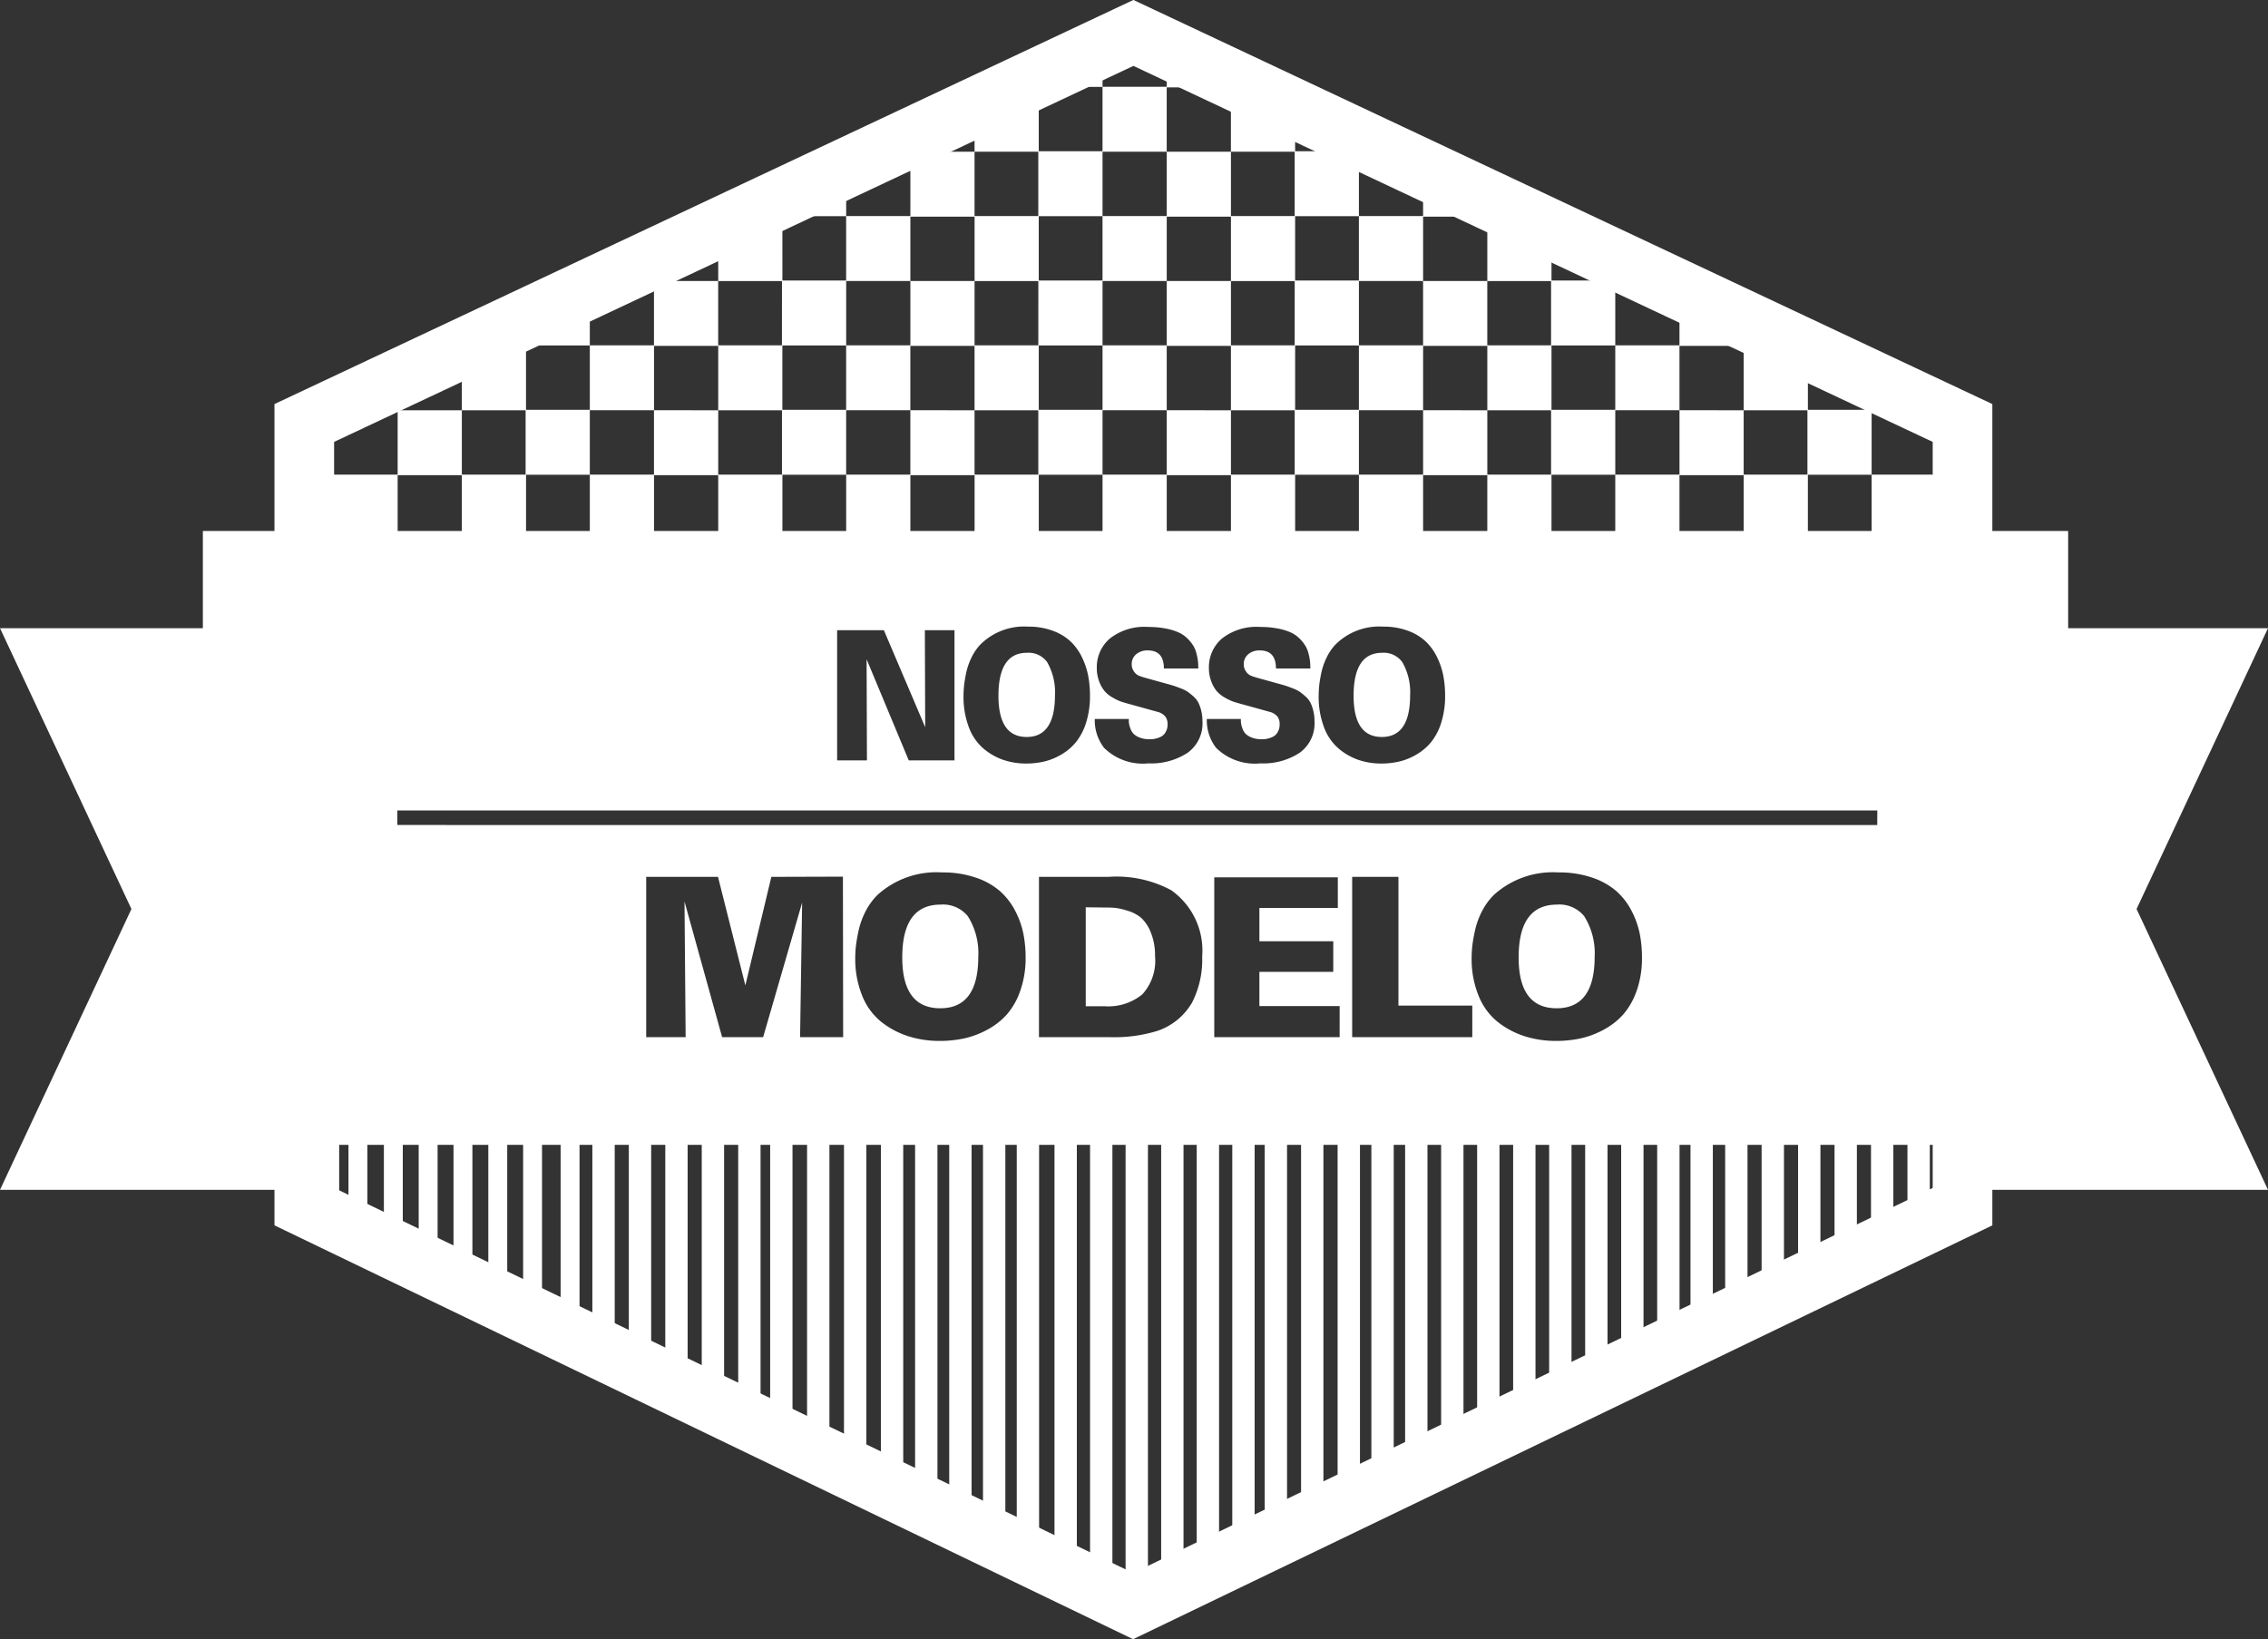 <svg xmlns="http://www.w3.org/2000/svg" xmlns:xlink="http://www.w3.org/1999/xlink" width="179" height="129.397" viewBox="0 0 179 129.397"><rect x="0" y="0" width="179" height="129.397" fill="#333333" stroke="none"/><defs><clipPath id="a"><path d="M-747.685,744.236l-65.461,31.534-65.413-31.534V682.375l65.437-30.788,65.437,30.788Z" transform="translate(878.559 -651.586)" fill="none"/></clipPath></defs><g transform="translate(955.09 -643.298)"><g transform="translate(-933.428 643.298)"><path d="M-818.292,772.695l-67.767-32.669V675.194l67.791-31.9,67.791,31.9v64.833Zm-63.06-35.625,63.061,30.4,63.107-30.4V678.181L-818.268,648.5l-63.084,29.681Z" transform="translate(886.059 -643.298)" fill="#fff"/></g><path d="M-439.982,801.322h-25.294v44.335h25.294l-10.373-22.168Z" transform="translate(-336.108 -108.435)" fill="#fff"/><path d="M-955.09,801.322H-929.8v44.335H-955.09l10.373-22.168Z" transform="translate(0 -108.435)" fill="#fff"/><g transform="translate(-931.074 645.899)"><g transform="translate(0 0)" clip-path="url(#a)"><g transform="translate(1.261 84.461)"><rect width="1.492" height="56.668" fill="#fff"/><g transform="translate(2.226)"><rect width="1.492" height="56.668" fill="#fff"/></g><g transform="translate(5.021)"><rect width="1.492" height="56.668" fill="#fff"/></g><g transform="translate(7.768)"><rect width="1.492" height="56.668" fill="#fff"/></g><g transform="translate(10.515)"><rect width="1.492" height="56.668" fill="#fff"/></g><g transform="translate(13.263)"><rect width="1.492" height="56.668" fill="#fff"/></g><g transform="translate(16.01)"><rect width="1.492" height="56.668" fill="#fff"/></g><g transform="translate(18.97)"><rect width="1.492" height="56.668" fill="#fff"/></g><g transform="translate(21.475 0.104)"><rect width="1.764" height="62.423" fill="#fff"/></g><g transform="translate(24.352 0.104)"><rect width="1.764" height="62.423" fill="#fff"/></g><g transform="translate(27.23 0.104)"><rect width="1.764" height="62.423" fill="#fff"/></g><g transform="translate(30.108 0.104)"><rect width="1.764" height="62.423" fill="#fff"/></g><g transform="translate(32.985 0.104)"><rect width="1.764" height="62.423" fill="#fff"/></g><g transform="translate(35.507 0.104)"><rect width="1.764" height="62.423" fill="#fff"/></g><g transform="translate(38.42 0.104)"><rect width="1.764" height="62.423" fill="#fff"/></g><g transform="translate(41.333 0.104)"><rect width="1.764" height="62.423" fill="#fff"/></g><g transform="translate(44.246 0.104)"><rect width="1.764" height="62.423" fill="#fff"/></g><g transform="translate(46.946 0.104)"><rect width="1.764" height="62.423" fill="#fff"/></g><g transform="translate(49.64 0.104)"><rect width="1.764" height="62.423" fill="#fff"/></g><g transform="translate(52.305 0.104)"><rect width="1.764" height="62.423" fill="#fff"/></g><g transform="translate(54.969 0.104)"><rect width="1.764" height="62.423" fill="#fff"/></g><g transform="translate(57.947 0.104)"><rect width="1.764" height="62.423" fill="#fff"/></g><g transform="translate(60.754 0.104)"><rect width="1.764" height="62.423" fill="#fff"/></g><g transform="translate(63.56 0.104)"><rect width="1.764" height="62.423" fill="#fff"/></g><g transform="translate(66.367 0.104)"><rect width="1.764" height="62.423" fill="#fff"/></g><g transform="translate(69.173 0.104)"><rect width="1.764" height="62.423" fill="#fff"/></g><g transform="translate(71.98 0.104)"><rect width="1.764" height="62.423" fill="#fff"/></g><g transform="translate(74.538 0.104)"><rect width="1.764" height="62.423" fill="#fff"/></g><g transform="translate(77.409 0.104)"><rect width="1.764" height="62.423" fill="#fff"/></g><g transform="translate(80.293 0.104)"><rect width="1.764" height="62.423" fill="#fff"/></g><g transform="translate(82.957 0.104)"><rect width="1.764" height="62.423" fill="#fff"/></g><g transform="translate(85.621 0.104)"><rect width="1.764" height="62.423" fill="#fff"/></g><g transform="translate(88.463 0.104)"><rect width="1.764" height="62.423" fill="#fff"/></g><g transform="translate(91.305 0.104)"><rect width="1.764" height="62.423" fill="#fff"/></g><g transform="translate(94.147 0.104)"><rect width="1.764" height="62.423" fill="#fff"/></g><g transform="translate(96.989 0.104)"><rect width="1.764" height="62.423" fill="#fff"/></g><g transform="translate(99.831 0.104)"><rect width="1.764" height="62.423" fill="#fff"/></g><g transform="translate(102.673 0.104)"><rect width="1.764" height="62.423" fill="#fff"/></g><g transform="translate(105.515 0.104)"><rect width="1.764" height="62.423" fill="#fff"/></g><g transform="translate(108.144 0.104)"><rect width="1.764" height="62.423" fill="#fff"/></g><g transform="translate(110.88 0.104)"><rect width="1.764" height="62.423" fill="#fff"/></g><g transform="translate(113.757 0.104)"><rect width="1.764" height="62.423" fill="#fff"/></g><g transform="translate(116.635 0.104)"><rect width="1.764" height="62.423" fill="#fff"/></g><g transform="translate(119.512 0.104)"><rect width="1.764" height="62.423" fill="#fff"/></g><g transform="translate(122.39 0.104)"><rect width="1.764" height="62.423" fill="#fff"/></g><g transform="translate(125.267 0.104)"><rect width="1.764" height="62.423" fill="#fff"/></g></g></g></g><g transform="translate(-931.074 645.899)"><g transform="translate(0 0)" clip-path="url(#a)"><g transform="translate(2.297 -0.864)"><path d="M-744.769,659.072v-5.125h-5.067v-5.115H-754.9v5.115h-5.032v-5.08H-765v5.08h-5.067v-5.115h-5.067v5.115h-5.032v-5.08h-5.067v5.08H-790.3v-5.115h-5.068v5.115H-800.4v-5.08h-5.067v5.08h-5.067v-5.115H-815.6v5.115h-5.032v-5.08H-825.7v5.08h-5.067v-5.115h-5.067v5.115h-5.032v-5.08h-5.067v5.08H-851v-5.115h-5.067v5.115H-861.1v-5.08h-5.067v5.08h-5.067v5.125h5.067v-5.08h5.067v5.08h5.032v5.08H-861.1v-5.08h-5.067v5.08h-5.067v5.125h5.067V664.2h5.067v5.08h5.032v5.08H-861.1v-5.08h-5.067v5.08h-5.067v5.124h5.067V674.4h5.067v5.08h5.032v5.08H-861.1v-5.08h-5.067v5.08h-5.067v5.124h5.067v-5.08h5.067v5.08h5.067V684.57H-851v5.116h5.067v-5.08h5.067v5.08h5.067V684.57h5.032v5.116h5.067v-5.08h5.067v5.08h5.067V684.57h5.032v5.116h5.067v-5.08h5.067v5.08h5.067V684.57h5.032v5.116h5.067v-5.08h5.067v5.08h5.067V684.57h5.032v5.116H-765v-5.08h5.067v5.08h5.067V684.57h5.032v5.116h5.067v-5.124h-5.067v-5.08h5.067v-5.124h-5.067v-5.08h5.067v-5.125h-5.067v-5.08Zm-20.234,0v-5.08h5.067v5.08h5.032v5.08h-5.032v-5.08H-765v5.08h-5.067v-5.08Zm10.1,15.284h-5.032v-5.08H-765v5.08h-5.067v-5.08H-765V664.2h5.067v5.08h5.032Zm-20.233,0h-5.032v-5.08h-5.067v5.08H-790.3v-5.08h5.067V664.2h5.067v5.08h5.032Zm-20.234,0H-800.4v-5.08h-5.067v5.08h-5.067v-5.08h5.067V664.2h5.067v5.08h5.032Zm-20.233,0h-5.032v-5.08H-825.7v5.08h-5.067v-5.08h5.067V664.2h5.067v5.08h5.032Zm-20.234,0h-5.032v-5.08h-5.067v5.08H-851v-5.08h5.067V664.2h5.067v5.08h5.032Zm-20.2-5.116v-5.08H-851v5.08Zm20.234-5.08h5.032v5.08H-835.8Zm20.234,0h5.032v5.08h-5.032Zm20.234,0h5.032v5.08h-5.032Zm20.234,0h5.032v5.08H-775.1Zm5.032-5.125H-775.1v-5.08h5.032Zm-15.167.036v-5.08h5.067v5.08h5.032v5.08h-5.032v-5.08h-5.067v5.08H-790.3v-5.08Zm-5.067-.036h-5.032v-5.08h5.032Zm-15.167.036v-5.08h5.067v5.08h5.032v5.08H-800.4v-5.08h-5.067v5.08h-5.067v-5.08Zm-5.067-.036h-5.032v-5.08h5.032Zm-15.167.036v-5.08h5.067v5.08h5.032v5.08h-5.032v-5.08H-825.7v5.08h-5.067v-5.08Zm-5.067-.036H-835.8v-5.08h5.032Zm-15.167.036v-5.08h5.067v5.08h5.032v5.08h-5.032v-5.08h-5.067v5.08H-851v-5.08Zm-5.067-.036h-5.032v-5.08H-851Zm-5.032,20.409v-5.08H-851v5.08Zm10.1.035v5.08H-851v-5.08h5.067V674.4h5.067v5.08h5.032v5.08h-5.032v-5.08Zm10.134-.035v-5.08h5.032v5.08Zm10.1.035v5.08h-5.067v-5.08h5.067V674.4h5.067v5.08h5.032v5.08h-5.032v-5.08Zm10.135-.035v-5.08h5.032v5.08Zm10.1.035v5.08h-5.067v-5.08h5.067V674.4h5.067v5.08h5.032v5.08H-800.4v-5.08Zm10.134-.035v-5.08h5.032v5.08Zm10.1.035v5.08H-790.3v-5.08h5.067V674.4h5.067v5.08h5.032v5.08h-5.032v-5.08Zm10.134-.035v-5.08h5.032v5.08Zm10.1.035v5.08h-5.067v-5.08H-765V674.4h5.067v5.08h5.032v5.08h-5.032v-5.08Zm15.167-.035h-5.032v-5.08h5.032Zm0-10.2h-5.032v-5.08h5.032Zm-5.032-10.2v-5.08h5.032v5.08Z" transform="translate(871.238 -648.832)" fill="#fff"/></g></g></g><g transform="translate(-939.079 685.213)"><path d="M-570.119,870.857q-3.023,0-3.023,4.17,0,4.013,3,4.013t3-4.065a5.481,5.481,0,0,0-.828-3.207A2.523,2.523,0,0,0-570.119,870.857Z" transform="translate(676.988 -841.363)" fill="#fff"/><path d="M-725.144,870.857q-3.022,0-3.023,4.17,0,4.013,3,4.013t3-4.065a5.479,5.479,0,0,0-.827-3.207A2.523,2.523,0,0,0-725.144,870.857Z" transform="translate(783.366 -841.363)" fill="#fff"/><path d="M-677.634,872.369a2.934,2.934,0,0,0-1.089-.569,5.251,5.251,0,0,0-1.007-.228q-.342-.026-.864-.026l-1.422-.017v7.815h1.547a4.239,4.239,0,0,0,2.914-.937,3.928,3.928,0,0,0,1.008-3.023,4.739,4.739,0,0,0-.333-1.866A3.136,3.136,0,0,0-677.634,872.369Z" transform="translate(751.696 -841.824)" fill="#fff"/><path d="M-904.068,776.869v48.456h147.216V776.869Zm88.1,12.259q.04-.4.16-1a5.3,5.3,0,0,1,.407-1.217,4.077,4.077,0,0,1,.715-1.068,4.893,4.893,0,0,1,3.77-1.424,5.479,5.479,0,0,1,1.978.335,4.11,4.11,0,0,1,1.41.861,4.315,4.315,0,0,1,.889,1.26,5.889,5.889,0,0,1,.481,1.466,8.549,8.549,0,0,1,.133,1.531,6.877,6.877,0,0,1-.307,2.129,4.649,4.649,0,0,1-.8,1.538,4.284,4.284,0,0,1-1.163.982,4.892,4.892,0,0,1-1.35.548,6.241,6.241,0,0,1-1.41.157,5.536,5.536,0,0,1-1.865-.306A4.879,4.879,0,0,1-814.48,794a4.1,4.1,0,0,1-1.116-1.673,6.777,6.777,0,0,1-.408-2.442A7.452,7.452,0,0,1-815.964,789.128Zm-3.3,2.378a1.2,1.2,0,0,0-.642-.37l-2.366-.655q-.307-.086-.514-.157a4.111,4.111,0,0,1-.6-.292,2.446,2.446,0,0,1-.642-.5,2.565,2.565,0,0,1-.441-.769,2.977,2.977,0,0,1-.194-1.1,2.976,2.976,0,0,1,1.016-2.292,4.395,4.395,0,0,1,3.048-.925,7.048,7.048,0,0,1,1.4.128,4.5,4.5,0,0,1,1.029.32,2.378,2.378,0,0,1,.695.5,3,3,0,0,1,.448.576,2.44,2.44,0,0,1,.241.634,4.312,4.312,0,0,1,.107.591q.02.228.02.527h-2.713q0-1.423-1.27-1.424a1.346,1.346,0,0,0-.923.306.99.99,0,0,0-.347.776.947.947,0,0,0,.18.584.923.923,0,0,0,.347.313,4.523,4.523,0,0,0,.448.157l1.8.5c.249.066.439.121.568.164s.309.109.541.2a2.653,2.653,0,0,1,.542.271,4.963,4.963,0,0,1,.448.363,1.692,1.692,0,0,1,.388.491,3.059,3.059,0,0,1,.227.64,3.469,3.469,0,0,1,.094.833,2.846,2.846,0,0,1-1.176,2.484,5.233,5.233,0,0,1-3.088.833,4.356,4.356,0,0,1-3.5-1.224,3.552,3.552,0,0,1-.735-2.278h2.687c0,.133,0,.244.014.334a1.873,1.873,0,0,0,.107.4,1.193,1.193,0,0,0,.247.427,1.374,1.374,0,0,0,.481.3,2.042,2.042,0,0,0,.782.135c.089,0,.171,0,.248-.007a1.934,1.934,0,0,0,.347-.071,1.468,1.468,0,0,0,.4-.171.938.938,0,0,0,.3-.349,1.158,1.158,0,0,0,.134-.569A1,1,0,0,0-819.265,791.506Zm-8.849,0a1.2,1.2,0,0,0-.642-.37l-2.366-.655q-.307-.086-.514-.157a4.087,4.087,0,0,1-.6-.292,2.442,2.442,0,0,1-.641-.5,2.565,2.565,0,0,1-.441-.769,2.985,2.985,0,0,1-.194-1.1,2.976,2.976,0,0,1,1.016-2.292,4.395,4.395,0,0,1,3.048-.925,7.05,7.05,0,0,1,1.4.128,4.489,4.489,0,0,1,1.029.32,2.375,2.375,0,0,1,.7.5,3,3,0,0,1,.448.576,2.436,2.436,0,0,1,.241.634,4.308,4.308,0,0,1,.107.591q.02.228.02.527h-2.714q0-1.423-1.27-1.424a1.345,1.345,0,0,0-.922.306.99.99,0,0,0-.347.776.947.947,0,0,0,.18.584.922.922,0,0,0,.347.313,4.5,4.5,0,0,0,.448.157l1.8.5q.374.1.568.164t.541.2a2.666,2.666,0,0,1,.542.271,4.981,4.981,0,0,1,.448.363,1.689,1.689,0,0,1,.388.491,3.06,3.06,0,0,1,.227.64,3.463,3.463,0,0,1,.094.833,2.846,2.846,0,0,1-1.176,2.484,5.233,5.233,0,0,1-3.088.833,4.354,4.354,0,0,1-3.5-1.224,3.552,3.552,0,0,1-.735-2.278h2.687c0,.133,0,.244.013.334a1.851,1.851,0,0,0,.107.4,1.193,1.193,0,0,0,.247.427,1.376,1.376,0,0,0,.481.3,2.04,2.04,0,0,0,.782.135c.089,0,.171,0,.247-.007a1.927,1.927,0,0,0,.348-.071,1.467,1.467,0,0,0,.4-.171.94.94,0,0,0,.3-.349,1.161,1.161,0,0,0,.134-.569A1,1,0,0,0-828.114,791.506Zm-15.88-2.378q.04-.4.16-1a5.291,5.291,0,0,1,.408-1.217,4.061,4.061,0,0,1,.715-1.068,4.893,4.893,0,0,1,3.769-1.424,5.48,5.48,0,0,1,1.978.335,4.11,4.11,0,0,1,1.41.861,4.327,4.327,0,0,1,.889,1.26,5.893,5.893,0,0,1,.481,1.466,8.527,8.527,0,0,1,.134,1.531,6.884,6.884,0,0,1-.307,2.129,4.649,4.649,0,0,1-.8,1.538,4.277,4.277,0,0,1-1.163.982,4.881,4.881,0,0,1-1.35.548,6.238,6.238,0,0,1-1.41.157,5.537,5.537,0,0,1-1.865-.306A4.878,4.878,0,0,1-842.51,794a4.1,4.1,0,0,1-1.116-1.673,6.772,6.772,0,0,1-.408-2.442A7.557,7.557,0,0,1-843.994,789.128Zm-10.012-4.428h3.689l3.262,7.66-.027-7.66h2.339v10.28h-3.609l-3.328-7.987.027,7.987h-2.353Zm-2.924,32.124.162-10.619-3.077,10.619h-3.238l-2.969-10.707.09,10.707h-3.113V804.173h5.667l2.159,8.569,2.051-8.569,5.649-.017.018,12.669Zm17.379-3.671a5.569,5.569,0,0,1-1.07,1.893,5.663,5.663,0,0,1-1.565,1.209,6.951,6.951,0,0,1-1.817.675,9.136,9.136,0,0,1-1.9.193,8.1,8.1,0,0,1-2.51-.377,6.74,6.74,0,0,1-2.114-1.13,5.048,5.048,0,0,1-1.5-2.059,7.694,7.694,0,0,1-.549-3.005,8.48,8.48,0,0,1,.054-.929,12.443,12.443,0,0,1,.216-1.235,6.133,6.133,0,0,1,.549-1.5,5.017,5.017,0,0,1,.963-1.314,6.93,6.93,0,0,1,5.073-1.752,7.993,7.993,0,0,1,2.663.412,5.651,5.651,0,0,1,1.9,1.06,5.352,5.352,0,0,1,1.2,1.551,6.818,6.818,0,0,1,.648,1.8,9.626,9.626,0,0,1,.18,1.884A7.79,7.79,0,0,1-839.55,813.153Zm13.529.99a5,5,0,0,1-2.716,2.19,11.522,11.522,0,0,1-3.814.491h-5.524V804.173h5.487a9.116,9.116,0,0,1,4.947,1.052,5.834,5.834,0,0,1,2.447,5.239A7.425,7.425,0,0,1-826.021,814.143Zm11.676,2.681h-9.895V804.208h9.751v2.418h-6.189v2.628h5.829v2.418h-5.829v2.7h6.333Zm10.471,0h-9.482V804.173h3.652v10.163h5.829Zm12.971-3.671a5.569,5.569,0,0,1-1.07,1.893,5.665,5.665,0,0,1-1.565,1.209,6.959,6.959,0,0,1-1.817.675,9.144,9.144,0,0,1-1.9.193,8.1,8.1,0,0,1-2.51-.377,6.739,6.739,0,0,1-2.114-1.13,5.049,5.049,0,0,1-1.5-2.059,7.7,7.7,0,0,1-.549-3.005,8.572,8.572,0,0,1,.054-.929q.055-.491.216-1.235a6.124,6.124,0,0,1,.549-1.5,5.018,5.018,0,0,1,.962-1.314,6.932,6.932,0,0,1,5.074-1.752,8,8,0,0,1,2.663.412,5.649,5.649,0,0,1,1.9,1.06,5.361,5.361,0,0,1,1.2,1.551,6.821,6.821,0,0,1,.647,1.8,9.626,9.626,0,0,1,.18,1.884A7.793,7.793,0,0,1-790.9,813.153Zm18.988-13.074H-888.721v-1.15h116.807Z" transform="translate(904.068 -776.869)" fill="#fff"/><path d="M-701.751,814.147q2.232,0,2.232-3.3a4.773,4.773,0,0,0-.615-2.605,1.807,1.807,0,0,0-1.6-.74q-2.246,0-2.246,3.388Q-703.983,814.147-701.751,814.147Z" transform="translate(766.771 -797.886)" fill="#fff"/><path d="M-612.428,814.147q2.232,0,2.232-3.3a4.772,4.772,0,0,0-.615-2.605,1.808,1.808,0,0,0-1.6-.74q-2.246,0-2.246,3.388Q-614.661,814.147-612.428,814.147Z" transform="translate(705.478 -797.886)" fill="#fff"/></g></g></svg>